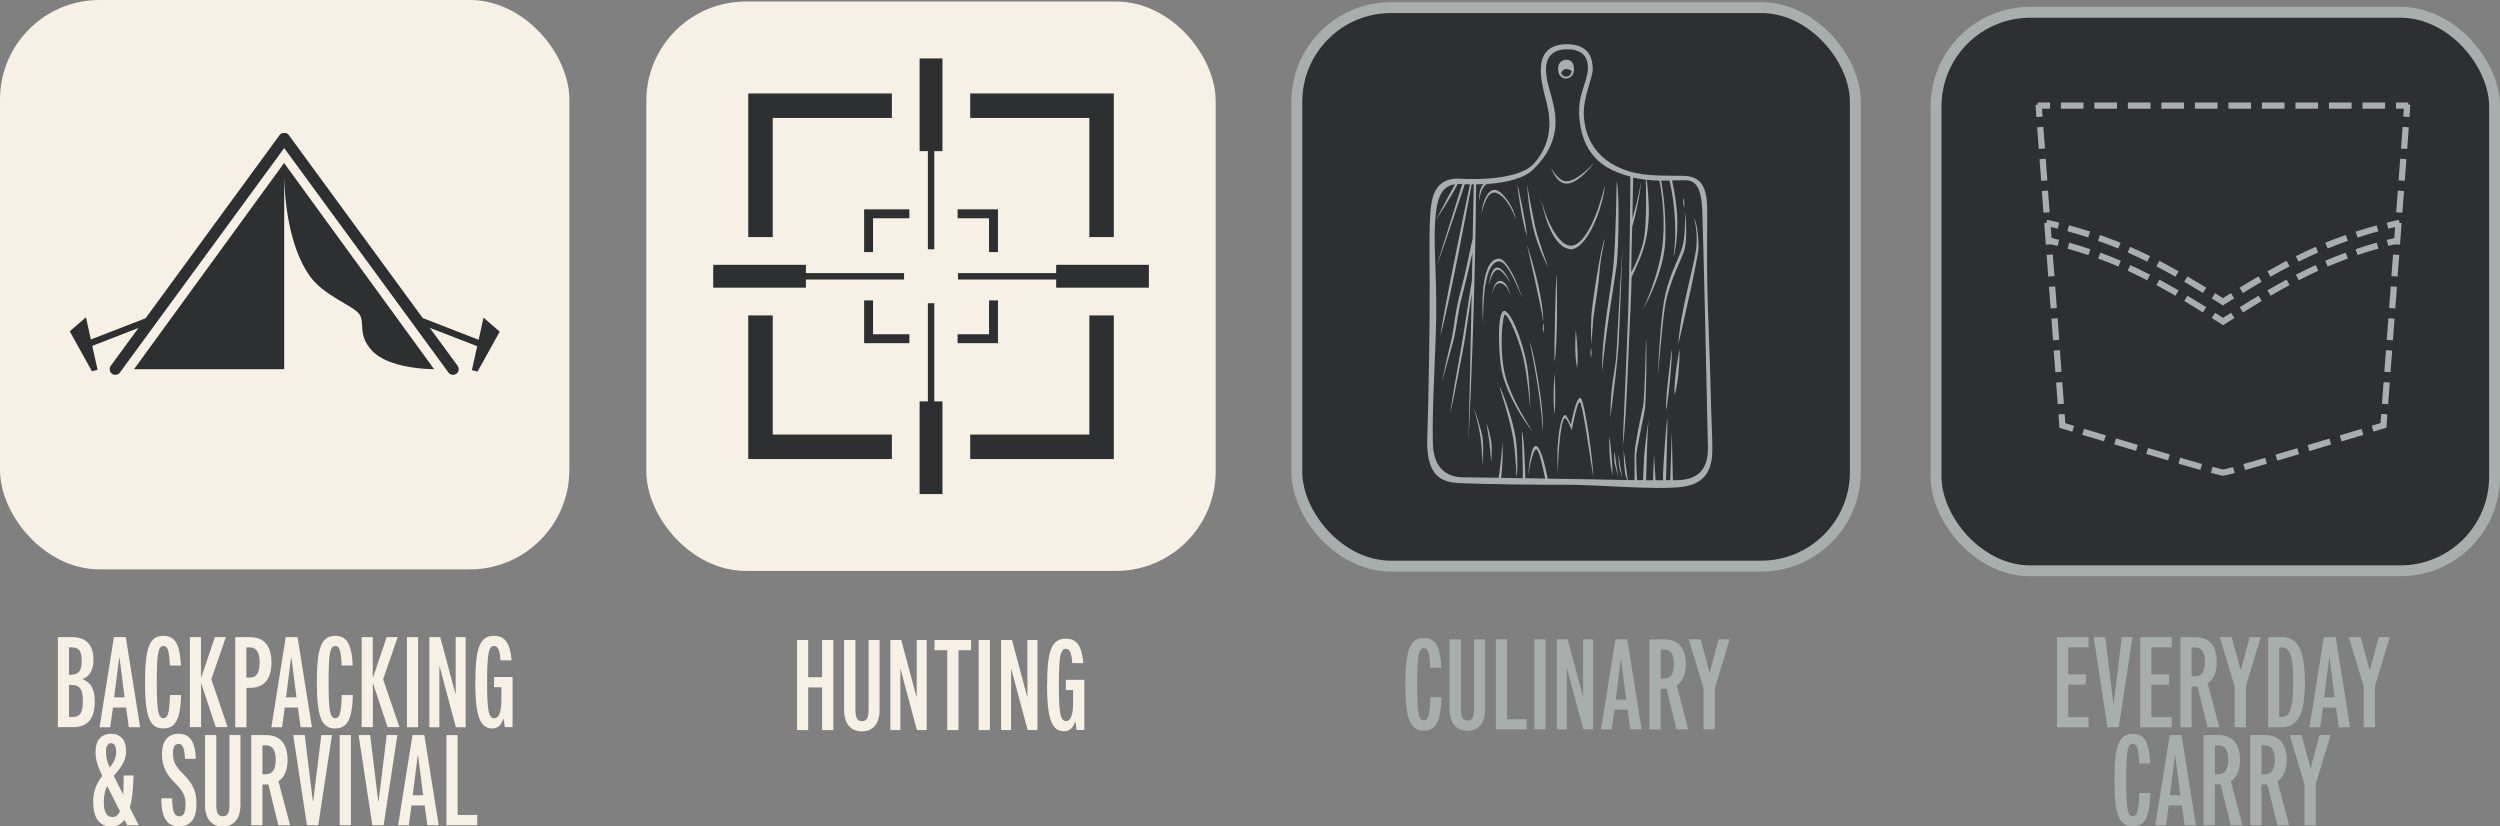 <?xml version="1.0" encoding="UTF-8"?>
<svg id="Layer_2" data-name="Layer 2" xmlns="http://www.w3.org/2000/svg" viewBox="0 0 229.77 75.96">
  <rect x="0" y="0" width="229.77" height="75.96" fill="#808080" stroke="none"/>
  <defs>
    <style>
      .cls-1, .cls-2 {
        fill: #f7f1e5;
      }

      .cls-3 {
        stroke: #a7aeab;
      }

      .cls-3, .cls-4 {
        fill: #2d2f31;
      }

      .cls-3, .cls-2 {
        stroke-miterlimit: 10;
      }

      .cls-5 {
        fill: #a7aeab;
      }

      .cls-2 {
        stroke: #f7f1e5;
      }
    </style>
  </defs>
  <g id="Layer_1-2" data-name="Layer 1">
    <rect class="cls-2" x=".5" y=".5" width="51.33" height="51.33" rx="8.65" ry="8.65"/>
    <rect class="cls-3" x="119.19" y=".7" width="51.33" height="51.33" rx="8.65" ry="8.65"/>
    <rect class="cls-2" x="59.9" y=".64" width="51.33" height="51.33" rx="8.65" ry="8.65"/>
    <path class="cls-5" d="M157.24,36.46c-.03-1.89-.3-8.31-.33-10.64-.03-2.34,0-4.49,0-6.41s-.36-3.22-2.19-3.25c-1.83-.03-3.55.05-5.08-.44-3.22-1.04-3.96-3.36-4.07-5.05-.11-1.69.85-3.58.82-4.37-.03-.79-.22-2.24-2.4-2.24-3.47.05-2.24,3.77-1.83,5.44.41,1.67.46,3.69-1.17,5.52-1.64,1.83-7.02,1.39-7.02,1.39-1.94.03-2.36,1.43-2.49,2.96-.14,1.53-.1,3.6-.08,6.6.03,3.01-.11,11.12-.22,14.21s.87,4.1,2.79,4.21c1.91.11,7.65.18,9.86.16,3.01-.02,8.36.52,10.82.19,2.46-.33,2.73-2.08,2.73-3.52s-.11-2.87-.14-4.75ZM150.01,20.87h0c.36-1.2.8-3.42.8-4.15-.14,1.15-.61,2.79-.78,3.36.03-1.76.06-3.23.07-3.76.4.09.79.16,1.16.2.02.66.09,3.65-.13,5.18-.2,1.37-.92,2.8-1.21,3.33.03-1.31.04-2.79.09-4.16ZM153.75,44.13l-.1-4.49s-.11,3.37-.14,4.49c-.11,0-.2,0-.27,0-.03,0-.07,0-.12,0,.04-1.26.16-5.55.12-5.72-.03-.14-.45,4.83-.39,5.73-.19,0-.42,0-.69,0l-.15-2.39c0,.06-.05,1.66-.08,2.39-.2,0-.41,0-.64,0,.02-.94.12-4.31.22-5.56-.12.88-.38,2.82-.41,3.5-.03.62-.07,1.55-.09,2.05-.18,0-.36,0-.55,0-.04-.6-.1-1.78-.06-2.37.06-.81.72-3.54.8-4.36.11-1.13.16-5.7.08-6.32,0,0-.1,5.53-.28,6.31-.18.78-.77,3.59-.77,4.37v2.37c-.22,0-.42,0-.63-.01-.02-.2-.07-.54-.1-.82-.05-.41-.28-1.98-.28-1.98,0,0,.04,1.48.12,2.03.05.34.14.61.21.77-2.22-.04-4.81-.1-6-.11-.35,0-.8-.01-1.3-.02-.12-.63-.56-2.77-1.03-2.99-.55-.27-.78,2.7-.78,2.7,0,0,.43-2.56.78-2.4.28.13.64,1.96.79,2.68-.56,0-1.18-.02-1.82-.03-.02-.81-.09-3.76-.32-4.3,0,0,.1,3.37.09,4.3-.66-.01-1.34-.02-1.99-.03.07-.6.22-2.25.08-3.45.07.65-.21,2.74-.31,3.44-1.53-.02-2.83-.04-3.24-.04-.98,0-2.76-.36-2.81-3.17-.05-2.81.08-4.92.27-9.92.18-4.56-.23-7.97-.06-10.43.15-2.23.59-3.22,1.82-3.41-.4.75-1.72,3.18-1.72,3.21,0,.04,1.32-1.94,1.97-3.24.05,0,.1,0,.15,0,.02,0,.11,0,.27.01-.37,1.18-2.32,7.4-2.32,7.43.44-1.08,2.19-6.32,2.56-7.42.13,0,.29.01.47.01-.35,1.68-2.63,12.71-2.7,13.88.91-3.37,2.58-12.37,2.86-13.88.06,0,.12,0,.19,0-.01.62-.05,2.5-.1,4.98-.16.77-.47,2.18-.65,3-.25,1.17-.59,2.11-.85,3.61-.26,1.5-.31,2.11-.46,2.73-.15.61-.34,1.33-.87,3.87.47-1.74.84-2.95,1.07-3.85.23-.9.5-3.03.69-3.67.14-.49.77-3.1,1.05-4.4-.02.81-.03,1.67-.05,2.55-.27,1.59-.75,4.95-.99,6.24-.31,1.7-.92,5.14-1,6,.57-2.53.94-4.73,1.19-5.94.17-.85.56-3.55.78-5.08-.11,5.28-.23,11.15-.3,13.83.62-12.75.7-22.32.71-23.87.21,0,.44,0,.68-.02-.49.46-.4,1.54-.39,1.49.15-1.13.52-1.43.76-1.51.07,0,.15-.01.22-.01h0c1.43-.12,3.09-.45,3.97-1.31,1.78-1.72,2.21-3.47,2.01-5.11-.2-1.64-.8-2.7-.83-4-.03-.9.33-1.84,1.72-1.93,1.34-.08,2.19.49,2.13,1.78-.05,1.28-.95,2.37-.79,4.41.16,2.04.9,4.09,3.52,5.12.4.16.79.28,1.17.38,0,1.58-.06,8.5-.2,12.52-.16,4.56-.49,11.32-.49,12.2.35-2.2.57-10.4.7-12.38.03-.53.07-1.69.11-3.09.13-.28.39-.83.73-1.62.52-1.21.94-2.93.84-5.07-.07-1.46-.15-2.05-.19-2.27.41.05.81.07,1.17.08.14.68.53,2.89.34,5.42-.23,3.05-1.84,6.41-1.84,6.41,0,0,1.95-3.28,2.05-6.41.08-2.59-.26-4.75-.39-5.42.28,0,.53,0,.77,0,.19.8.83,3.78.36,7.02.27-.8.48-2.91.29-4.53-.16-1.35-.33-2.16-.42-2.5.34-.01.63-.03.85-.02.7.01,1.82-.25,1.93,2.73.11,2.98.46,18.44.52,21.86.05,2.88-2.03,2.98-3.16,2.98Z"/>
    <path class="cls-5" d="M137.51,17.72c.96.31,1.62,1.92,1.82,2.43-.16-1.03-1.13-2.45-1.78-2.67-.66-.23-1.29.8-1.39,2.19,0,.06.39-2.25,1.35-1.95Z"/>
    <path class="cls-5" d="M140.34,16.88s.1,1.93.53,3.89,1.43,3.81,1.43,3.81c0,0-.96-2.58-1.23-3.85-.27-1.27-.7-3.67-.74-3.85Z"/>
    <path class="cls-5" d="M144.28,22.91c1.63.1,3.09-4,3.23-5.92-.56,2.41-1.76,5.53-3.09,5.59-1.29.06-2.5-2.85-2.8-4.45.14.82.84,4.49,2.66,4.77Z"/>
    <path class="cls-5" d="M141.59,17.97c0,.05.02.11.03.16-.02-.12-.03-.18-.03-.16Z"/>
    <path class="cls-5" d="M143.88,16.88c1.19.1,2.66-1.95,2.66-1.95,0,0-1.54,1.74-2.6,1.74-.7,0-1.39-1.25-1.39-1.25,0,0,.46,1.38,1.33,1.45Z"/>
    <path class="cls-5" d="M139.46,16.99c-.03-.08.39,3.3.88,4.71-.04-.96-.76-4.41-.88-4.71Z"/>
    <path class="cls-5" d="M140.34,22.52s1.23,5.25,1.5,7.03c0-2.44-1.33-6.64-1.5-7.03Z"/>
    <path class="cls-5" d="M142.88,33.26c.29-1.56.25-7.62.16-8.01-.02-.1-.23,6.86-.16,8.01Z"/>
    <path class="cls-5" d="M137.74,23.77c-1.93.1-1.43,5.92-1.43,5.92-.02-4.49.71-5.52,1.37-5.66.66-.14,1.41,1.38,2.22,3.34-.39-1.25-1.36-3.61-2.16-3.61Z"/>
    <path class="cls-5" d="M137.61,24.59c-.61,0-.78,1.58-.78,1.68,0,0,.25-1.37.8-1.48.43-.08,1.21,1.24,1.21,1.24,0,0-.61-1.44-1.23-1.44Z"/>
    <path class="cls-5" d="M138.84,27.23s-.25-1.35-.92-1.41c-.68-.06-.8,1.33-.8,1.33,0,0,.16-1.12.72-1.12.7,0,1,1.2,1,1.2Z"/>
    <path class="cls-5" d="M135.42,37.4s.47,1.52.65,2.81c.18,1.29.17,2.6.17,2.6,0,0,.17-1.82,0-2.7s-.76-2.6-.82-2.7Z"/>
    <path class="cls-5" d="M137.04,40.51c-.13-.86-.43-1.64-.43-1.64,0,0,.2,1.19.27,1.72.05.47.16,1.6.17,1.9.02-.27.11-1.26,0-1.98Z"/>
    <path class="cls-5" d="M137.04,42.56s0-.03,0-.07c0,.05,0,.08,0,.07Z"/>
    <path class="cls-5" d="M137.8,35.51s1.06,3.31,1.29,4.88c.28,1.89.25,3.5.31,3.38s.12-2.01-.09-3.47c-.26-1.81-1.31-4.58-1.51-4.79Z"/>
    <path class="cls-5" d="M138.29,28.92c.32-.1,1.46,2.52,1.83,4.52.35,1.89.53,4.18.53,4.18,0,0-.04-2.46-.31-4.08-.21-1.28-1.11-4.34-1.95-4.92-.84-.57-.69,3.93-.36,5.51.41,1.97,1.98,4.58,2.82,5.51,0,0-2.17-3.17-2.62-5.63-.45-2.46-.08-5.05.06-5.1Z"/>
    <path class="cls-5" d="M141.75,39.64c.29-1.65-.86-7.74-1.15-8.2,0,0,1.19,5.71,1.15,8.2Z"/>
    <path class="cls-5" d="M142.88,38.13c.14-1.97-.01-3.79-.01-3.79,0,0-.19,2.29.01,3.79Z"/>
    <path class="cls-5" d="M144.95,33.85c.16-1.21-.12-3.52-.12-3.52,0,0-.18,2.07.12,3.52Z"/>
    <path class="cls-5" d="M145.26,36.58c-.41-.18-.88,2.46-.88,2.46,0,0-.37-.88-.53-.9-.16-.02-.47.49-.64,2.27-.13,1.43-.05,2.74-.02,3.19-.05-1.04.21-4.91.61-5.16.19-.12.66,1.11.66,1.11,0,0,.47-2.63.74-2.58.26.05.94,5.11,1.23,6.81.04-.94-.76-7.01-1.17-7.2Z"/>
    <path class="cls-5" d="M143.19,43.6c0,.07,0,.13.02.17,0,0,0-.06-.02-.17Z"/>
    <path class="cls-5" d="M146.26,29.14c-.08,1.25,0,2.52,0,2.52,0,0,.14-2.03.18-2.41.04-.38.24-1.59.34-2.33.05-.38.13-.8.23-1.97.08-.9.18-1.48.49-3.03-.37.72-1.17,5.96-1.25,7.21Z"/>
    <path class="cls-5" d="M148.58,16.72s-.07,5.43-.29,7.62c-.23,2.39-1.15,6.79-1.02,9.77.25-3.36,1.16-8.45,1.32-9.77.16-1.31.28-6.62,0-7.62Z"/>
    <path class="cls-5" d="M155.91,22.68c-.14,1.6-1.48,5.82-1.66,8.97.37-1.64,1.86-7.95,1.86-8.97s-.16-2.25-.43-2.67c0,0,.37,1.08.23,2.67Z"/>
    <path class="cls-5" d="M154.85,19.34s.12,2.15-.23,3.36c-.35,1.21-1.41,2.87-1.76,5.45-.35,2.58-.49,6.35-.49,6.35,0,0,.46-5.2.65-6.31.41-2.42,1.64-4.55,1.81-5.28.27-1.15.1-2.85.02-3.57Z"/>
    <path class="cls-5" d="M148,38.42c.41-3.16.66-5.27.75-6.58.09-1.31.36-9.02.36-9.02,0,0-.39,6.5-.51,9.1-.12,2.6-.56,2.81-.6,6.5Z"/>
    <path class="cls-5" d="M153.13,37.7c.25-1.14.59-5.06.53-5.61,0,0-.63,4.49-.53,5.61Z"/>
    <path class="cls-5" d="M153.9,36.33c.47-1.39.47-4.24.47-4.24-.02.06-.54,2.68-.47,4.24Z"/>
    <path class="cls-5" d="M151.57,38.13c-.02.06-.04.22-.06.44.04-.28.06-.45.06-.44Z"/>
    <path class="cls-5" d="M148.21,43.64c0-.94-.2-3.22-.31-3.47,0,0-.04,2.4.31,3.47Z"/>
    <path class="cls-5" d="M148.39,41.55c-.02.12-.07.67.02,1.09.06.26.34,1.27.34,1.27l-.2-1.18-.15-1.18Z"/>
    <path class="cls-5" d="M148.75,41.75s0,.85.11,1.38c.05.23.25.78.25.78l-.18-.94-.18-1.22Z"/>
    <path class="cls-5" d="M143.78,7.21c.27.05.88-.05.88-.86,0-.69-.38-.88-.74-.86-.26.01-.69.2-.72.76-.03.64.33.91.57.96ZM143.93,6.35c.38,0,.52.18.52.18,0,0-.06.53-.52.51-.36-.01-.45-.34-.45-.34,0,0,.16-.35.45-.36Z"/>
    <path class="cls-5" d="M146.22,31.98s-.09.41,0,.93c.13-.51,0-.93,0-.93Z"/>
    <path class="cls-5" d="M141.84,30.61c.13-.51,0-.93,0-.93,0,0-.09.41,0,.93Z"/>
    <path class="cls-5" d="M154.71,18.17s-.06.42.07.93c.09-.51-.07-.93-.07-.93Z"/>
    <g>
      <polygon class="cls-4" points="85.87 27.87 85.28 27.87 85.28 36.89 84.52 36.89 84.52 45.41 86.62 45.41 86.62 36.89 85.87 36.89 85.87 27.87"/>
      <polygon class="cls-4" points="100.12 21.79 102.37 21.79 102.37 8.59 89.17 8.59 89.17 10.84 100.12 10.84 100.12 21.79"/>
      <polygon class="cls-4" points="71.02 10.84 81.97 10.84 81.97 8.59 68.77 8.59 68.77 21.79 71.02 21.79 71.02 10.84"/>
      <polygon class="cls-4" points="100.12 39.94 89.17 39.94 89.17 42.19 102.37 42.19 102.37 28.99 100.12 28.99 100.12 39.94"/>
      <polygon class="cls-4" points="71.02 28.99 68.77 28.99 68.77 42.19 81.97 42.19 81.97 39.94 71.02 39.94 71.02 28.99"/>
      <polygon class="cls-4" points="90.9 23.17 91.72 23.17 91.72 19.24 88.01 19.24 88.01 20.06 90.9 20.06 90.9 23.17"/>
      <polygon class="cls-4" points="79.42 23.17 80.24 23.17 80.24 20.06 83.58 20.06 83.58 19.24 79.42 19.24 79.42 23.17"/>
      <polygon class="cls-4" points="91.72 27.61 90.9 27.61 90.9 30.72 88.01 30.72 88.01 31.54 91.72 31.54 91.72 27.61"/>
      <polygon class="cls-4" points="80.24 27.61 79.42 27.61 79.42 31.54 83.58 31.54 83.58 30.72 80.24 30.72 80.24 27.61"/>
      <polygon class="cls-4" points="74.07 25.69 83.09 25.69 83.09 25.1 74.07 25.1 74.07 24.34 65.55 24.34 65.55 26.44 74.07 26.44 74.07 25.69"/>
      <polygon class="cls-4" points="97.07 24.34 97.07 25.1 88.05 25.1 88.05 25.69 97.07 25.69 97.07 26.44 105.59 26.44 105.59 24.34 97.07 24.34"/>
      <polygon class="cls-4" points="84.52 13.89 85.28 13.89 85.28 22.91 85.87 22.91 85.87 13.89 86.62 13.89 86.62 5.37 84.52 5.37 84.52 13.89"/>
    </g>
    <path class="cls-4" d="M12.33,33.93h13.79v-17.67c.04,1.92.37,6.27,2.32,9.07,1.29,1.84,3.99,2.74,4.57,3.52.58.79-.19,1.89,1.17,3.37,1.53,1.66,5.31,1.71,5.69,1.71h.03l-13.79-18.95-13.79,18.95Z"/>
    <path class="cls-4" d="M44.44,29.19l-.45,2.04-5.14-2-12.31-16.82s-.02-.03-.04-.04c0,0,0,0,0,0-.02-.02-.05-.05-.07-.07,0,0,0,0,0,0,0,0,0,0,0,0-.02-.02-.05-.03-.08-.05,0,0-.01,0-.02,0-.02,0-.05-.02-.07-.02-.01,0-.02,0-.03,0-.02,0-.04,0-.06,0-.02,0-.03,0-.05,0s-.03,0-.05,0c-.02,0-.04,0-.06,0-.01,0-.02,0-.03,0-.02,0-.05.01-.07.02,0,0-.01,0-.02,0-.03.01-.05.03-.08.05,0,0,0,0,0,0,0,0,0,0,0,0-.03.02-.05.04-.07.07,0,0,0,0,0,0-.01.01-.03.03-.04.04l-12.32,16.84-5.03,1.95-.45-2.04-1.49,1.29,2.04,3.67.52-.13-.49-2.2,4.25-1.65-2.55,3.48c-.17.23-.12.56.11.73.09.07.2.1.31.1.16,0,.32-.07.42-.21l15.1-20.63,15.1,20.63c.1.14.26.21.42.21.11,0,.21-.03.31-.1.23-.17.28-.49.11-.73l-2.56-3.49,4.36,1.69-.49,2.2.52.13,2.04-3.67-1.49-1.29Z"/>
    <rect class="cls-3" x="177.94" y="1.13" width="51.33" height="51.33" rx="8.65" ry="8.65"/>
    <g>
      <rect class="cls-5" x="220.74" y="9.98" width=".95" height=".39" transform="translate(194.65 230.02) rotate(-85.74)"/>
      <path class="cls-5" d="M221.45,10.76l-.57-.04.08-1.13.57.04-.08,1.13ZM221.08,10.55l.21.02.06-.77-.21-.02-.06.77Z"/>
      <path class="cls-5" d="M219.41,37.05l-.39-.03.13-1.81.39.03-.13,1.81ZM219.63,34.12l-.39-.03.13-1.81.39.03-.13,1.81ZM219.85,31.19l-.39-.03.13-1.81.39.03-.13,1.81ZM220.06,28.25l-.39-.03.13-1.81.39.03-.13,1.81ZM220.28,25.32l-.39-.03.13-1.81.39.03-.13,1.81ZM220.5,22.39l-.39-.03.13-1.81.39.03-.13,1.81ZM220.72,19.46l-.39-.03.13-1.81.39.03-.13,1.81ZM220.93,16.52l-.39-.03.13-1.81.39.03-.13,1.81ZM221.15,13.59l-.39-.03.13-1.81.39.03-.13,1.81Z"/>
      <path class="cls-5" d="M219.49,37.15l-.57-.04.15-1.99.57.04-.15,1.99ZM219.12,36.94l.21.02.12-1.63-.21-.02-.12,1.63ZM219.71,34.21l-.57-.04.15-1.99.57.04-.15,1.99ZM219.33,34.01l.21.02.12-1.63-.21-.02-.12,1.63ZM219.93,31.28l-.57-.04.15-1.99.57.04-.15,1.99ZM219.55,31.07l.21.02.12-1.63-.21-.02-.12,1.63ZM220.15,28.35l-.57-.04.15-1.99.57.04-.15,1.99ZM219.77,28.14l.21.02.12-1.63-.21-.02-.12,1.63ZM220.36,25.42l-.57-.04.15-1.99.57.04-.15,1.99ZM219.99,25.21l.21.02.12-1.63-.21-.02-.12,1.63ZM220.58,22.49l-.57-.04.15-1.99.57.04-.15,1.99ZM220.21,22.28l.21.02.12-1.63-.21-.02-.12,1.63ZM220.8,19.55l-.57-.04.15-1.99.57.04-.15,1.99ZM220.42,19.34l.21.02.12-1.63-.21-.02-.12,1.63ZM221.02,16.62l-.57-.04.15-1.99.57.04-.15,1.99ZM220.64,16.41l.21.02.12-1.63-.21-.02-.12,1.63ZM221.24,13.69l-.57-.04.15-1.99.57.04-.15,1.99ZM220.86,13.48l.21.02.12-1.63-.21-.02-.12,1.63Z"/>
      <polygon class="cls-5" points="218.21 39.56 218.1 39.19 218.88 38.95 218.94 38.14 219.33 38.17 219.25 39.25 218.21 39.56"/>
      <path class="cls-5" d="M218.15,39.68l-.17-.55.81-.25.06-.84.57.04-.09,1.23-1.18.36ZM218.21,39.25l.06.2.89-.27.07-.93-.21-.02-.06.78-.75.23Z"/>
      <path class="cls-5" d="M204.31,43.63s-.14,0-1-.23l.1-.38c.73.2.87.22.9.22.02,0,.16-.02.85-.21l.1.38c-.82.22-.91.22-.96.22ZM206.4,43.09l-.11-.38c.54-.15,1.16-.33,1.83-.53l.11.38c-.67.2-1.29.38-1.83.53ZM202.17,43.07c-.54-.15-1.16-.33-1.83-.53l.11-.38c.67.2,1.29.38,1.83.53l-.11.38ZM209.36,42.22l-.11-.37c.59-.17,1.21-.36,1.82-.54l.11.37c-.62.18-1.23.37-1.83.54ZM199.21,42.21c-.59-.18-1.21-.36-1.83-.54l.11-.37c.62.18,1.23.37,1.82.54l-.11.37ZM212.32,41.35l-.11-.37,1.82-.55.11.37-1.82.55ZM196.26,41.33l-1.82-.55.11-.37,1.82.55-.11.37ZM215.27,40.46l-.11-.37,1.82-.55.11.37-1.82.55ZM193.3,40.44l-1.82-.55.11-.37,1.82.55-.11.37Z"/>
      <path class="cls-5" d="M204.31,43.72c-.06,0-.15,0-1.02-.24l-.09-.02.15-.55.09.02c.69.19.85.21.88.22.03,0,.18-.03.83-.2l.09-.02.15.55-.09.02c-.83.22-.92.22-.98.22ZM203.42,43.33c.77.21.85.21.89.21s.12,0,.85-.19l-.05-.2c-.61.16-.75.19-.78.19h0s0,0,0,0c-.07,0-.37-.07-.83-.2l-.05.2ZM206.34,43.2l-.16-.55.09-.02c.51-.14,1.11-.32,1.83-.53l.09-.03.16.55-.09.03c-.68.2-1.3.38-1.83.53l-.09.02ZM206.41,42.77l.06.2c.49-.14,1.05-.3,1.66-.48l-.06-.2c-.64.19-1.19.35-1.65.48ZM202.23,43.19l-.09-.02c-.52-.15-1.14-.33-1.83-.53l-.09-.03.16-.55.09.03c.73.22,1.33.39,1.83.53l.09.02-.16.55ZM200.45,42.48c.62.18,1.18.34,1.66.48l.06-.2c-.46-.13-1-.29-1.65-.48l-.06.2ZM209.3,42.34l-.16-.55.09-.03c.59-.17,1.21-.36,1.82-.54l.09-.03.16.55-.09.03c-.62.18-1.23.37-1.83.54l-.09.03ZM209.36,41.91l.06.2c.54-.16,1.09-.32,1.65-.49l-.06-.2c-.56.17-1.11.33-1.65.49ZM199.27,42.32l-.09-.03c-.59-.18-1.21-.36-1.83-.54l-.09-.03.16-.55.09.03c.62.18,1.23.37,1.82.54l.09.03-.16.55ZM197.5,41.61c.56.17,1.11.33,1.65.49l.06-.2c-.54-.16-1.09-.32-1.65-.49l-.06.2ZM212.25,41.46l-.16-.55,2-.6.16.55-2,.6ZM212.32,41.03l.06.2,1.65-.5-.06-.2-1.65.5ZM196.32,41.44l-2-.6.16-.55,2,.6-.16.55ZM194.54,40.72l1.65.5.06-.2-1.65-.5-.06.2ZM215.21,40.57l-.17-.55,2-.6.17.55-2,.6ZM215.27,40.14l.06.2,1.65-.5-.06-.2-1.65.5ZM193.37,40.56l-2-.6.17-.55,2,.6-.17.55ZM191.59,39.83l1.65.5.06-.2-1.65-.5-.06.2Z"/>
      <polygon class="cls-5" points="190.4 39.56 189.37 39.25 189.29 38.17 189.68 38.14 189.74 38.95 190.52 39.19 190.4 39.56"/>
      <path class="cls-5" d="M190.46,39.68l-1.18-.36-.09-1.23.57-.04.06.84.81.25-.17.55ZM189.45,39.18l.89.27.06-.2-.75-.23-.06-.78-.21.02.07.93Z"/>
      <path class="cls-5" d="M189.2,37.05l-.13-1.81.39-.03.13,1.81-.39.03ZM188.99,34.12l-.13-1.81.39-.03.13,1.81-.39.03ZM188.77,31.19l-.13-1.81.39-.03.13,1.81-.39.03ZM188.55,28.25l-.13-1.81.39-.03.13,1.81-.39.03ZM188.33,25.32l-.13-1.81.39-.03.13,1.81-.39.03ZM188.12,22.39l-.13-1.81.39-.03.13,1.81-.39.03ZM187.9,19.46l-.13-1.81.39-.03.13,1.81-.39.03ZM187.68,16.52l-.13-1.81.39-.03.13,1.81-.39.03ZM187.46,13.59l-.13-1.81.39-.03.13,1.81-.39.03Z"/>
      <path class="cls-5" d="M189.12,37.15l-.15-1.99.57-.04.15,1.99-.57.04ZM189.17,35.32l.12,1.63.21-.02-.12-1.63-.21.02ZM188.9,34.21l-.15-1.99.57-.04.15,1.99-.57.04ZM188.95,32.39l.12,1.63.21-.02-.12-1.63-.21.02ZM188.69,31.28l-.15-1.99.57-.04.15,1.99-.57.04ZM188.73,29.46l.12,1.63.21-.02-.12-1.63-.21.02ZM188.47,28.35l-.15-1.99.57-.04.15,1.99-.57.04ZM188.51,26.52l.12,1.63.21-.02-.12-1.63-.21.02ZM188.25,25.42l-.15-1.99.57-.04.15,1.99-.57.04ZM188.3,23.59l.12,1.63.21-.02-.12-1.63-.21.02ZM188.03,22.49l-.15-1.99.57-.04.15,1.99-.57.04ZM188.08,20.66l.12,1.63.21-.02-.12-1.63-.21.02ZM187.81,19.55l-.15-1.99.57-.04.15,1.99-.57.04ZM187.86,17.73l.12,1.63.21-.02-.12-1.63-.21.02ZM187.6,16.62l-.15-1.99.57-.04.15,1.99-.57.04ZM187.64,14.8l.12,1.63.21-.02-.12-1.63-.21.02ZM187.38,13.69l-.15-1.99.57-.04.15,1.99-.57.04ZM187.42,11.86l.12,1.63.21-.02-.12-1.63-.21.02Z"/>
      <rect class="cls-5" x="187.21" y="9.7" width=".39" height=".95" transform="translate(-.24 13.9) rotate(-4.25)"/>
      <path class="cls-5" d="M187.16,10.76l-.08-1.13.57-.04.08,1.13-.57.04ZM187.27,9.8l.06.77.21-.02-.06-.77-.21.02Z"/>
      <rect class="cls-5" x="187.37" y="9.5" width=".95" height=".39"/>
      <path class="cls-5" d="M188.41,9.99h-1.13v-.57h1.13v.57ZM187.46,9.8h.77v-.21h-.77v.21Z"/>
      <path class="cls-5" d="M219.12,9.9h-1.9v-.39h1.9v.39ZM216.04,9.9h-1.9v-.39h1.9v.39ZM212.96,9.9h-1.9v-.39h1.9v.39ZM209.88,9.9h-1.9v-.39h1.9v.39ZM206.8,9.9h-1.9v-.39h1.9v.39ZM203.72,9.9h-1.9v-.39h1.9v.39ZM200.64,9.9h-1.9v-.39h1.9v.39ZM197.56,9.9h-1.9v-.39h1.9v.39ZM194.48,9.9h-1.9v-.39h1.9v.39ZM191.4,9.9h-1.9v-.39h1.9v.39Z"/>
      <path class="cls-5" d="M219.21,9.99h-2.08v-.57h2.08v.57ZM217.31,9.8h1.72v-.21h-1.72v.21ZM216.13,9.99h-2.08v-.57h2.08v.57ZM214.23,9.8h1.72v-.21h-1.72v.21ZM213.05,9.99h-2.08v-.57h2.08v.57ZM211.15,9.8h1.72v-.21h-1.72v.21ZM209.97,9.99h-2.08v-.57h2.08v.57ZM208.07,9.8h1.72v-.21h-1.72v.21ZM206.89,9.99h-2.08v-.57h2.08v.57ZM204.99,9.8h1.72v-.21h-1.72v.21ZM203.81,9.99h-2.08v-.57h2.08v.57ZM201.91,9.8h1.72v-.21h-1.72v.21ZM200.73,9.99h-2.08v-.57h2.08v.57ZM198.83,9.8h1.72v-.21h-1.72v.21ZM197.65,9.99h-2.08v-.57h2.08v.57ZM195.75,9.8h1.72v-.21h-1.72v.21ZM194.57,9.99h-2.08v-.57h2.08v.57ZM192.66,9.8h1.72v-.21h-1.72v.21ZM191.49,9.99h-2.08v-.57h2.08v.57ZM189.58,9.8h1.72v-.21h-1.72v.21Z"/>
      <rect class="cls-5" x="220.3" y="9.5" width=".95" height=".39"/>
      <path class="cls-5" d="M221.34,9.99h-1.13v-.57h1.13v.57ZM220.39,9.8h.77v-.21h-.77v.21Z"/>
      <path class="cls-5" d="M189.05,20.91c-.3-.07-.61-.15-.92-.22l.09-.38c.31.07.62.14.93.22l-.09.38Z"/>
      <path class="cls-5" d="M189.12,21.02l-.09-.02c-.31-.08-.62-.15-.92-.22l-.09-.02.13-.56.09.02c.32.07.63.15.93.22l.09.02-.14.56ZM188.24,20.63c.24.06.49.12.75.18l.05-.2c-.24-.06-.5-.12-.75-.18l-.05.2Z"/>
      <path class="cls-5" d="M202.44,26.8c-.53-.32-1.05-.64-1.56-.94l.2-.34c.52.3,1.04.62,1.57.94l-.2.33ZM199.91,25.31c-.54-.31-1.08-.6-1.6-.87l.18-.35c.52.27,1.06.57,1.61.88l-.19.34ZM197.31,23.93c-.55-.27-1.1-.53-1.64-.77l.16-.36c.55.24,1.11.5,1.66.78l-.17.35ZM194.63,22.72c-.56-.23-1.13-.44-1.7-.65l.13-.37c.57.2,1.15.42,1.71.65l-.15.36ZM191.88,21.71c-.57-.18-1.15-.36-1.74-.52l.1-.38c.59.16,1.18.34,1.76.52l-.12.37Z"/>
      <path class="cls-5" d="M202.47,26.93l-.08-.05c-.55-.34-1.06-.64-1.56-.94l-.08-.05.29-.49.08.05c.5.29,1.01.6,1.57.94l.08.05-.3.49ZM201.01,25.83c.45.27.91.54,1.41.84l.11-.18c-.5-.31-.96-.58-1.41-.85l-.11.18ZM199.94,25.43l-.08-.04c-.54-.31-1.08-.6-1.59-.87l-.08-.04.27-.51.08.04c.53.28,1.07.57,1.61.88l.08.04-.28.5ZM198.43,24.4c.47.25.95.51,1.44.78l.1-.18c-.49-.27-.97-.54-1.45-.79l-.1.19ZM197.35,24.05l-.08-.04c-.55-.27-1.1-.53-1.64-.77l-.08-.04.23-.52.08.04c.55.24,1.11.51,1.66.78l.08.04-.25.51ZM195.79,23.11c.49.22.99.45,1.48.69l.09-.19c-.5-.24-1-.48-1.49-.7l-.08.19ZM194.68,22.84l-.08-.03c-.55-.23-1.12-.44-1.69-.64l-.09-.03.19-.54.09.03c.57.2,1.15.42,1.72.65l.08.03-.22.53ZM193.05,22.02c.51.18,1.03.38,1.53.58l.08-.19c-.51-.21-1.02-.4-1.54-.59l-.07.2ZM191.93,21.83l-.09-.03c-.56-.18-1.15-.36-1.74-.52l-.09-.02.15-.55.09.02c.59.16,1.18.34,1.76.52l.09.03-.18.54ZM190.25,21.13c.53.15,1.06.3,1.57.47l.06-.2c-.52-.17-1.05-.32-1.58-.47l-.06.2Z"/>
      <path class="cls-5" d="M204.31,27.97l-.1-.07c-.27-.17-.54-.34-.8-.5l.21-.33c.23.14.46.29.7.44.24-.15.47-.3.7-.44l.21.33c-.26.17-.53.33-.8.5l-.1.07Z"/>
      <path class="cls-5" d="M204.31,28.08l-.15-.1c-.27-.17-.54-.34-.8-.5l-.08-.05.3-.49.08.05c.22.13.43.27.65.41.22-.14.44-.27.65-.41l.08-.05.3.48-.08.05c-.26.17-.53.33-.8.5l-.15.1ZM203.53,27.37c.24.15.48.3.73.46l.06.04.06-.04c.24-.15.49-.31.73-.46l-.11-.18c-.21.13-.41.26-.62.39l-.05.03-.05-.03c-.21-.13-.42-.26-.62-.39l-.11.18Z"/>
      <path class="cls-5" d="M206.17,26.81l-.2-.33c.53-.33,1.05-.64,1.57-.94l.2.34c-.51.3-1.03.61-1.56.94ZM208.71,25.31l-.19-.34c.55-.31,1.09-.6,1.61-.88l.18.35c-.52.27-1.05.56-1.6.87ZM211.3,23.93l-.17-.35c.55-.27,1.11-.53,1.66-.78l.16.36c-.54.24-1.1.5-1.64.77ZM213.98,22.72l-.15-.36c.56-.23,1.14-.45,1.71-.65l.13.37c-.57.2-1.14.42-1.7.65ZM216.74,21.71l-.12-.37c.57-.18,1.16-.36,1.76-.52l.1.38c-.59.16-1.17.33-1.74.52Z"/>
      <path class="cls-5" d="M206.14,26.93l-.3-.49.08-.05c.56-.35,1.08-.65,1.57-.94l.08-.05.29.49-.08.05c-.49.29-1,.59-1.56.94l-.08.05ZM206.09,26.5l.11.18c.5-.31.96-.58,1.41-.84l-.11-.18c-.44.26-.91.54-1.41.85ZM208.67,25.43l-.28-.5.08-.04c.55-.31,1.09-.61,1.61-.88l.08-.04.27.51-.08.04c-.51.27-1.05.56-1.59.87l-.08.04ZM208.64,25l.1.18c.49-.28.97-.54,1.44-.78l-.1-.19c-.47.25-.95.51-1.45.79ZM211.26,24.05l-.25-.51.08-.04c.56-.27,1.11-.54,1.66-.78l.08-.04.23.52-.08.04c-.54.24-1.09.5-1.64.77l-.08.04ZM211.25,23.62l.09.19c.49-.24.99-.48,1.48-.69l-.08-.19c-.49.22-.99.45-1.49.7ZM213.93,22.84l-.22-.53.08-.03c.56-.23,1.14-.45,1.72-.65l.09-.03.19.54-.09.03c-.57.2-1.14.42-1.69.64l-.08.03ZM213.95,22.41l.08.19c.5-.2,1.02-.4,1.53-.58l-.07-.2c-.52.18-1.03.38-1.54.59ZM216.68,21.83l-.18-.54.09-.03c.57-.18,1.17-.36,1.76-.52l.09-.02.15.55-.09.02c-.59.16-1.17.33-1.74.52l-.09.03ZM216.73,21.4l.06.2c.51-.16,1.04-.32,1.57-.47l-.06-.2c-.53.15-1.06.31-1.58.47Z"/>
      <path class="cls-5" d="M219.57,20.91l-.09-.38c.3-.08.61-.15.93-.22l.09.38c-.31.07-.62.14-.92.22Z"/>
      <path class="cls-5" d="M219.5,21.02l-.14-.56.09-.02c.31-.08.62-.15.93-.22l.09-.02.13.56-.09.02c-.3.07-.61.14-.92.22l-.09.02ZM219.58,20.6l.05.2c.25-.06.5-.12.75-.18l-.05-.2c-.25.06-.5.12-.75.18Z"/>
      <path class="cls-5" d="M219.57,22.49l-.1-.38c.3-.08.61-.15.93-.23l.09.38c-.31.07-.62.15-.92.23Z"/>
      <path class="cls-5" d="M219.5,22.6l-.14-.55.09-.02c.3-.08.61-.15.93-.23l.09-.02.13.56-.09.02c-.3.07-.6.14-.92.22l-.09.02ZM219.58,22.18l.05.2c.26-.07.5-.13.74-.18l-.05-.2c-.25.06-.5.12-.75.18Z"/>
      <path class="cls-5" d="M206.18,28.59l-.21-.33c.53-.33,1.05-.65,1.57-.96l.2.34c-.51.31-1.03.63-1.56.96ZM208.71,27.06l-.2-.34c.56-.33,1.09-.62,1.6-.9l.19.34c-.51.28-1.03.57-1.59.9ZM211.3,25.64l-.18-.35c.56-.29,1.12-.56,1.66-.81l.16.35c-.53.25-1.09.52-1.64.8ZM213.98,24.38l-.15-.36c.57-.24,1.14-.47,1.71-.68l.14.37c-.56.21-1.13.44-1.7.67ZM216.74,23.33l-.12-.37c.57-.19,1.16-.38,1.76-.55l.11.38c-.59.17-1.18.35-1.74.54Z"/>
      <path class="cls-5" d="M206.15,28.72l-.3-.49.08-.05c.57-.35,1.08-.67,1.57-.96l.08-.05.29.49-.08.05c-.49.3-1,.61-1.56.96l-.08.05ZM206.1,28.29l.11.18c.5-.31.96-.59,1.41-.86l-.11-.18c-.44.26-.9.55-1.41.86ZM208.68,27.18l-.29-.49.08-.05c.56-.33,1.09-.62,1.61-.9l.08-.04.27.5-.08.04c-.51.28-1.03.57-1.59.9l-.08.05ZM208.64,26.76l.11.18c.5-.29.97-.56,1.44-.81l-.1-.18c-.46.25-.94.52-1.44.81ZM211.27,25.76l-.26-.51.08-.04c.56-.29,1.12-.56,1.66-.81l.08-.04.24.52-.08.04c-.53.24-1.08.51-1.64.8l-.08.04ZM211.25,25.33l.1.19c.5-.26,1-.5,1.48-.72l-.09-.19c-.49.23-.99.47-1.49.73ZM213.93,24.5l-.22-.53.08-.04c.57-.24,1.15-.47,1.72-.68l.08-.03.2.54-.08.03c-.56.21-1.13.44-1.69.67l-.08.04ZM213.94,24.07l.08.19c.51-.21,1.02-.42,1.53-.61l-.07-.2c-.51.19-1.03.4-1.54.61ZM216.68,23.44l-.18-.54.09-.03c.57-.19,1.16-.38,1.76-.55l.09-.02.16.55-.09.02c-.59.17-1.18.35-1.74.54l-.09.03ZM216.73,23.02l.07.2c.51-.17,1.04-.33,1.57-.49l-.06-.2c-.54.15-1.07.32-1.58.49Z"/>
      <polygon class="cls-5" points="204.31 29.77 203.4 29.2 203.61 28.87 204.31 29.31 205.01 28.87 205.21 29.2 204.31 29.77"/>
      <path class="cls-5" d="M204.31,29.88l-1.03-.65.31-.48.73.46.73-.46.31.48-1.03.65ZM203.53,29.17l.78.49.78-.49-.11-.18-.67.42-.67-.42-.11.18Z"/>
      <path class="cls-5" d="M202.44,28.59c-.53-.33-1.05-.65-1.56-.96l.2-.34c.51.31,1.03.63,1.57.96l-.21.33ZM199.91,27.06c-.56-.32-1.08-.62-1.59-.9l.19-.34c.52.28,1.04.58,1.6.9l-.2.34ZM197.31,25.64c-.55-.28-1.1-.55-1.64-.8l.16-.35c.54.25,1.1.52,1.66.81l-.18.35ZM194.64,24.38c-.56-.24-1.13-.46-1.7-.67l.14-.37c.57.21,1.15.44,1.71.68l-.15.36ZM191.88,23.33c-.57-.19-1.15-.37-1.74-.54l.11-.38c.6.17,1.19.35,1.76.55l-.12.37Z"/>
      <path class="cls-5" d="M202.47,28.72l-.08-.05c-.56-.35-1.07-.66-1.56-.96l-.08-.05.29-.49.08.05c.49.29,1,.61,1.57.96l.08.05-.3.49ZM201,27.61c.45.27.91.55,1.41.86l.11-.18c-.5-.31-.97-.6-1.41-.86l-.11.18ZM199.94,27.19l-.08-.05c-.56-.32-1.08-.62-1.59-.9l-.08-.04.27-.5.08.04c.52.28,1.05.58,1.61.9l.08.05-.29.49ZM198.43,26.13c.47.25.94.52,1.44.81l.11-.18c-.5-.29-.97-.56-1.44-.81l-.1.18ZM197.35,25.76l-.08-.04c-.55-.28-1.1-.55-1.64-.8l-.08-.04.24-.52.08.04c.54.25,1.1.52,1.66.81l.08.04-.26.51ZM195.79,24.79c.48.22.98.47,1.48.72l.1-.19c-.5-.26-1-.5-1.49-.73l-.09.19ZM194.69,24.5l-.08-.04c-.56-.24-1.13-.46-1.69-.67l-.08-.03.2-.54.08.03c.57.21,1.15.44,1.72.68l.08.04-.22.53ZM193.06,23.65c.51.19,1.03.4,1.53.61l.08-.19c-.51-.21-1.03-.42-1.54-.61l-.07.2ZM191.94,23.45l-.09-.03c-.56-.19-1.15-.37-1.74-.54l-.09-.02.16-.55.09.02c.6.17,1.19.35,1.76.55l.09.03-.18.54ZM190.25,22.73c.53.15,1.06.32,1.57.49l.07-.2c-.52-.17-1.05-.34-1.58-.49l-.06.2Z"/>
      <path class="cls-5" d="M189.05,22.49c-.3-.08-.61-.15-.92-.23l.09-.38c.31.07.62.15.93.23l-.1.38Z"/>
      <path class="cls-5" d="M189.11,22.6l-.09-.02c-.3-.08-.61-.15-.92-.23l-.09-.02.13-.56.09.02c.32.08.64.15.93.23l.09.02-.14.55ZM188.24,22.2c.25.06.5.12.74.18l.05-.2c-.24-.06-.49-.12-.75-.18l-.05.2Z"/>
    </g>
    <g>
      <path class="cls-5" d="M189.05,58.56h2.9v.94h-1.87v2.48h1.63v.94h-1.63v2.99h1.87v.94h-2.9v-8.28Z"/>
      <path class="cls-5" d="M192.43,58.56h1.06l.74,6.06h.04l.74-6.06h.98l-1.26,8.28h-1.04l-1.26-8.28Z"/>
      <path class="cls-5" d="M196.7,58.56h2.9v.94h-1.87v2.48h1.63v.94h-1.63v2.99h1.87v.94h-2.9v-8.28Z"/>
      <path class="cls-5" d="M202.89,66.84l-.92-3.75c-.07.01-.14.01-.22.01h-.32v3.74h-1.03v-8.28h1.36c1.28,0,1.98.79,1.98,2.27,0,.95-.29,1.62-.84,1.97l1.07,4.04h-1.07ZM202.65,60.83c0-.89-.3-1.33-.91-1.33h-.31v2.66h.31c.61,0,.91-.44.91-1.33Z"/>
      <path class="cls-5" d="M205.37,63.05l-1.35-4.49h1.09l.82,3.02h.02l.82-3.02h1.01l-1.36,4.49v3.79h-1.04v-3.79Z"/>
      <path class="cls-5" d="M211.84,62.7c0,2.9-.64,4.14-2.12,4.14h-1.26v-8.28h1.26c1.49,0,2.12,1.24,2.12,4.14ZM210.76,62.7c0-2.38-.28-3.2-1.06-3.2h-.22v6.4h.22c.78,0,1.06-.83,1.06-3.2Z"/>
      <path class="cls-5" d="M213.57,58.56h1.1l1.32,8.28h-1.04l-.25-1.81h-1.21l-.25,1.81h-.98l1.32-8.28ZM214.57,64.09l-.46-3.62h-.04l-.46,3.62h.95Z"/>
      <path class="cls-5" d="M217.23,63.05l-1.35-4.49h1.09l.82,3.02h.02l.82-3.02h1.01l-1.36,4.49v3.79h-1.04v-3.79Z"/>
      <path class="cls-5" d="M194.33,71.7c0-3.19.42-4.26,1.69-4.26,1.06,0,1.52.76,1.61,2.73h-1.02c-.05-1.37-.2-1.8-.59-1.8-.48,0-.61.7-.61,3.32s.13,3.32.61,3.32c.41,0,.56-.5.6-2.13h1.02c-.05,2.23-.52,3.07-1.62,3.07-1.27,0-1.69-1.07-1.69-4.26Z"/>
      <path class="cls-5" d="M199.4,67.56h1.1l1.32,8.28h-1.04l-.25-1.81h-1.21l-.25,1.81h-.98l1.32-8.28ZM200.39,73.09l-.46-3.62h-.04l-.46,3.62h.95Z"/>
      <path class="cls-5" d="M205.02,75.84l-.92-3.75c-.07.01-.14.01-.22.01h-.32v3.74h-1.03v-8.28h1.36c1.28,0,1.98.79,1.98,2.27,0,.95-.29,1.62-.84,1.97l1.07,4.04h-1.07ZM204.79,69.83c0-.89-.3-1.33-.91-1.33h-.31v2.66h.31c.61,0,.91-.44.91-1.33Z"/>
      <path class="cls-5" d="M209.31,75.84l-.92-3.75c-.07.01-.14.01-.22.01h-.32v3.74h-1.03v-8.28h1.36c1.28,0,1.98.79,1.98,2.27,0,.95-.29,1.62-.84,1.97l1.07,4.04h-1.07ZM209.07,69.83c0-.89-.3-1.33-.91-1.33h-.31v2.66h.31c.61,0,.91-.44.91-1.33Z"/>
      <path class="cls-5" d="M211.79,72.05l-1.35-4.49h1.09l.82,3.02h.02l.82-3.02h1.01l-1.36,4.49v3.79h-1.04v-3.79Z"/>
    </g>
    <g>
      <path class="cls-1" d="M73.25,58.82h1.03v3.42h1.28v-3.42h1.03v8.28h-1.03v-3.92h-1.28v3.92h-1.03v-8.28Z"/>
      <path class="cls-1" d="M77.58,65.25v-6.43h1.04v6.36c0,.82.17,1.1.61,1.1s.6-.29.6-1.1v-6.36h1.01v6.43c0,1.25-.6,1.97-1.63,1.97s-1.63-.72-1.63-1.97Z"/>
      <path class="cls-1" d="M81.83,58.82h1l1.4,5.22h.02v-5.22h.92v8.28h-.9l-1.5-5.6h-.02v5.6h-.92v-8.28Z"/>
      <path class="cls-1" d="M87.05,59.76h-1.16v-.94h3.36v.94h-1.16v7.34h-1.03v-7.34Z"/>
      <path class="cls-1" d="M89.95,58.82h1.03v8.28h-1.03v-8.28Z"/>
      <path class="cls-1" d="M92.01,58.82h1l1.4,5.22h.02v-5.22h.92v8.28h-.9l-1.5-5.6h-.02v5.6h-.92v-8.28Z"/>
      <path class="cls-1" d="M96.24,62.96c0-3.19.42-4.26,1.72-4.26.98,0,1.46.62,1.61,2.25h-1.02c-.07-.98-.24-1.32-.59-1.32-.5,0-.64.7-.64,3.32s.13,3.32.67,3.32c.46,0,.64-.64.64-1.81v-1.04h-.67v-.94h1.7v4.61h-.71l-.11-.74h-.04c-.18.55-.5.86-1.02.86-1.12,0-1.55-1.19-1.55-4.26Z"/>
    </g>
    <g>
      <path class="cls-5" d="M129.17,62.9c0-3.19.42-4.26,1.69-4.26,1.06,0,1.52.76,1.61,2.73h-1.02c-.05-1.37-.2-1.8-.59-1.8-.48,0-.61.7-.61,3.32s.13,3.32.61,3.32c.41,0,.56-.5.6-2.13h1.02c-.05,2.23-.52,3.07-1.62,3.07-1.27,0-1.69-1.07-1.69-4.26Z"/>
      <path class="cls-5" d="M133.23,65.19v-6.43h1.04v6.36c0,.82.17,1.1.61,1.1s.6-.29.6-1.1v-6.36h1.01v6.43c0,1.25-.6,1.97-1.63,1.97s-1.63-.72-1.63-1.97Z"/>
      <path class="cls-5" d="M137.48,58.76h1.03v7.34h1.8v.94h-2.83v-8.28Z"/>
      <path class="cls-5" d="M141.02,58.76h1.03v8.28h-1.03v-8.28Z"/>
      <path class="cls-5" d="M143.08,58.76h1l1.4,5.22h.02v-5.22h.92v8.28h-.9l-1.5-5.6h-.02v5.6h-.92v-8.28Z"/>
      <path class="cls-5" d="M148.46,58.76h1.1l1.32,8.28h-1.04l-.25-1.81h-1.21l-.25,1.81h-.98l1.32-8.28ZM149.46,64.29l-.46-3.62h-.04l-.46,3.62h.95Z"/>
      <path class="cls-5" d="M154.09,67.04l-.92-3.75c-.07.01-.14.01-.22.01h-.32v3.74h-1.03v-8.28h1.36c1.28,0,1.98.79,1.98,2.27,0,.95-.29,1.62-.84,1.97l1.07,4.04h-1.07ZM153.85,61.03c0-.89-.3-1.33-.91-1.33h-.31v2.66h.31c.61,0,.91-.44.91-1.33Z"/>
      <path class="cls-5" d="M156.57,63.25l-1.36-4.49h1.09l.82,3.02h.02l.82-3.02h1.01l-1.36,4.49v3.79h-1.04v-3.79Z"/>
    </g>
    <g>
      <path class="cls-1" d="M5.31,58.56h1.32c1.28,0,1.96.71,1.96,2.06,0,.94-.31,1.52-1,1.79v.02c.77.28,1.12.92,1.12,2.06,0,1.57-.66,2.34-2.01,2.34h-1.38v-8.28ZM6.47,62.02c.76,0,1.04-.36,1.04-1.28s-.26-1.24-.92-1.24h-.25v2.52h.13ZM6.65,65.9c.71,0,.97-.4.97-1.48s-.28-1.47-1.09-1.47h-.19v2.95h.31Z"/>
      <path class="cls-1" d="M10.46,58.56h1.1l1.32,8.28h-1.04l-.25-1.81h-1.21l-.25,1.81h-.98l1.32-8.28ZM11.45,64.09l-.46-3.62h-.04l-.46,3.62h.95Z"/>
      <path class="cls-1" d="M13.33,62.7c0-3.19.42-4.26,1.69-4.26,1.06,0,1.52.76,1.61,2.73h-1.02c-.05-1.37-.2-1.8-.59-1.8-.48,0-.61.7-.61,3.32s.13,3.32.61,3.32c.41,0,.56-.5.6-2.13h1.02c-.05,2.23-.52,3.07-1.62,3.07-1.27,0-1.69-1.07-1.69-4.26Z"/>
      <path class="cls-1" d="M17.44,58.56h1.03v3.71h.02l1.26-3.71h1.01l-1.34,3.87,1.5,4.4h-1.09l-1.33-4.01h-.02v4.01h-1.03v-8.28Z"/>
      <path class="cls-1" d="M21.61,58.56h1.36c1.3,0,1.98.8,1.98,2.33s-.68,2.33-1.98,2.33h-.32v3.62h-1.03v-8.28ZM22.95,62.28c.62,0,.91-.44.91-1.39s-.29-1.39-.91-1.39h-.31v2.78h.31Z"/>
      <path class="cls-1" d="M26.25,58.56h1.1l1.32,8.28h-1.04l-.25-1.81h-1.21l-.25,1.81h-.98l1.32-8.28ZM27.25,64.09l-.46-3.62h-.04l-.46,3.62h.95Z"/>
      <path class="cls-1" d="M29.12,62.7c0-3.19.42-4.26,1.69-4.26,1.06,0,1.52.76,1.61,2.73h-1.02c-.05-1.37-.2-1.8-.59-1.8-.48,0-.61.7-.61,3.32s.13,3.32.61,3.32c.41,0,.56-.5.6-2.13h1.02c-.05,2.23-.52,3.07-1.62,3.07-1.27,0-1.69-1.07-1.69-4.26Z"/>
      <path class="cls-1" d="M33.23,58.56h1.03v3.71h.02l1.26-3.71h1.01l-1.34,3.87,1.5,4.4h-1.09l-1.33-4.01h-.02v4.01h-1.03v-8.28Z"/>
      <path class="cls-1" d="M37.4,58.56h1.03v8.28h-1.03v-8.28Z"/>
      <path class="cls-1" d="M39.46,58.56h1l1.4,5.22h.02v-5.22h.92v8.28h-.9l-1.5-5.6h-.02v5.6h-.92v-8.28Z"/>
      <path class="cls-1" d="M43.69,62.7c0-3.19.42-4.26,1.72-4.26.98,0,1.46.62,1.61,2.25h-1.02c-.07-.98-.24-1.32-.59-1.32-.5,0-.64.7-.64,3.32s.13,3.32.67,3.32c.46,0,.64-.64.64-1.81v-1.04h-.67v-.94h1.7v4.61h-.71l-.11-.74h-.04c-.18.55-.5.86-1.02.86-1.12,0-1.55-1.19-1.55-4.26Z"/>
      <path class="cls-1" d="M8.56,73.76c0-.94.25-1.69.84-2.45-.44-.92-.62-1.54-.62-2.17,0-1.1.52-1.7,1.43-1.7.86,0,1.38.56,1.38,1.58,0,.76-.3,1.36-1.14,2.29l.88,1.73c.02-.42.02-1.01.04-1.77h.9c-.02,1.31-.14,2.28-.34,2.95l.82,1.62h-1.06l-.25-.5c-.28.41-.68.62-1.24.62-1.03,0-1.63-.77-1.63-2.2ZM11.03,74.57l-1.18-2.34c-.23.49-.31.92-.31,1.5,0,.91.28,1.36.8,1.36.26,0,.5-.13.68-.52ZM10.67,69.04c0-.49-.17-.73-.44-.73-.32,0-.49.25-.49.74,0,.42.05.85.34,1.5.44-.55.6-.97.6-1.51Z"/>
      <path class="cls-1" d="M14.84,73.37h.98c.02,1.28.23,1.66.67,1.66.36,0,.56-.29.56-1.12,0-.78-.24-1.22-.94-1.92-.9-.9-1.22-1.62-1.22-2.7,0-1.2.55-1.85,1.55-1.85s1.51.74,1.56,2.3h-1c-.04-1.02-.23-1.37-.58-1.37s-.52.25-.52.88c0,.75.23,1.19.94,1.89.9.9,1.22,1.62,1.22,2.7,0,1.42-.54,2.11-1.6,2.11-1.14,0-1.62-.79-1.64-2.59Z"/>
      <path class="cls-1" d="M18.84,73.99v-6.43h1.04v6.36c0,.82.17,1.1.61,1.1s.6-.29.6-1.1v-6.36h1.01v6.43c0,1.25-.6,1.97-1.63,1.97s-1.63-.72-1.63-1.97Z"/>
      <path class="cls-1" d="M25.58,75.84l-.92-3.75c-.07.01-.14.01-.22.01h-.32v3.74h-1.03v-8.28h1.36c1.28,0,1.98.79,1.98,2.27,0,.95-.29,1.62-.84,1.97l1.07,4.04h-1.07ZM25.34,69.83c0-.89-.3-1.33-.91-1.33h-.31v2.66h.31c.61,0,.91-.44.91-1.33Z"/>
      <path class="cls-1" d="M26.95,67.56h1.06l.74,6.06h.04l.74-6.06h.98l-1.26,8.28h-1.04l-1.26-8.28Z"/>
      <path class="cls-1" d="M31.22,67.56h1.03v8.28h-1.03v-8.28Z"/>
      <path class="cls-1" d="M32.96,67.56h1.06l.74,6.06h.04l.74-6.06h.98l-1.26,8.28h-1.04l-1.26-8.28Z"/>
      <path class="cls-1" d="M37.9,67.56h1.1l1.32,8.28h-1.04l-.25-1.81h-1.21l-.25,1.81h-.98l1.32-8.28ZM38.89,73.09l-.46-3.62h-.04l-.46,3.62h.95Z"/>
      <path class="cls-1" d="M41.03,67.56h1.03v7.34h1.8v.94h-2.83v-8.28Z"/>
    </g>
  </g>
</svg>